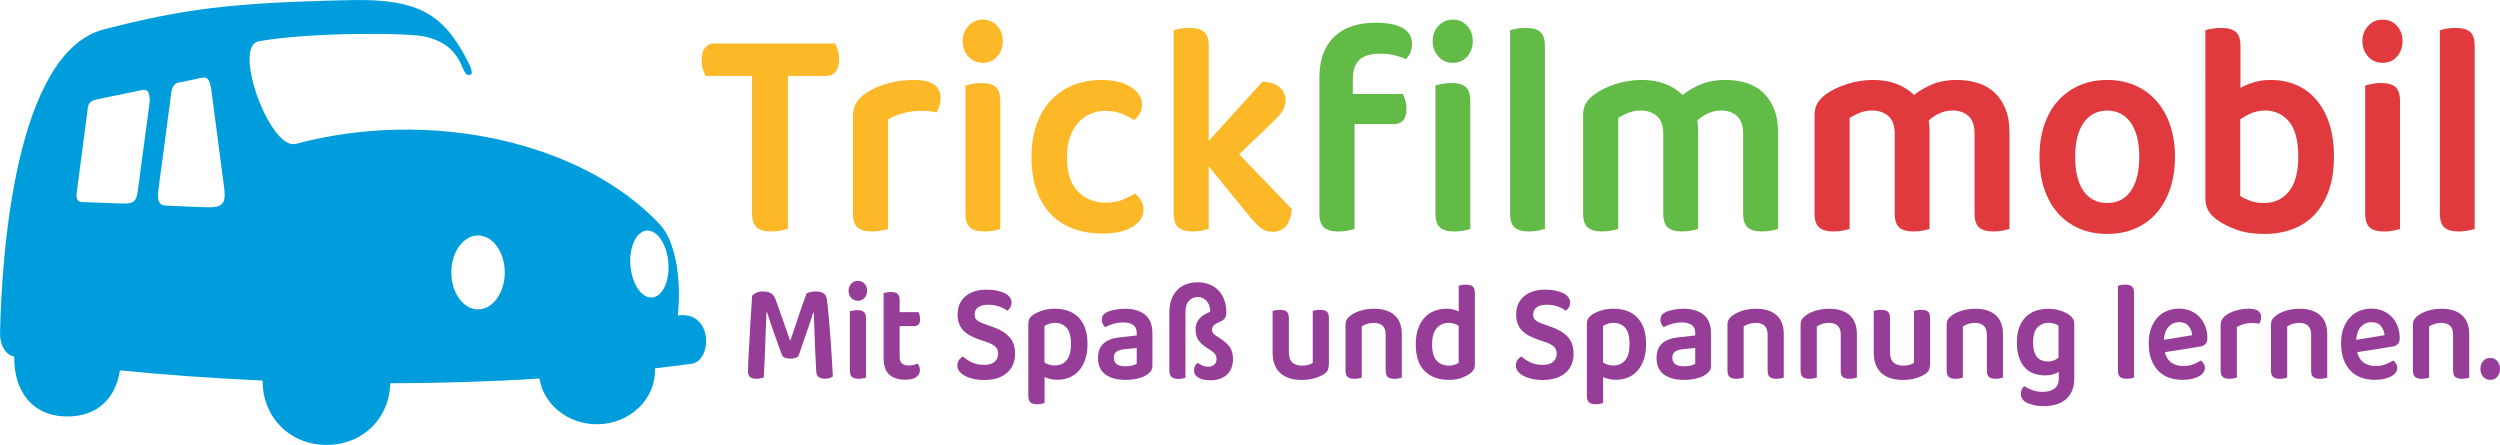 <?xml version="1.0" encoding="UTF-8"?>
<svg xmlns="http://www.w3.org/2000/svg" id="Ebene_1" data-name="Ebene 1" viewBox="0 0 628.81 111.9">
  <defs>
    <style>
      .cls-1 {
        fill: #009ddc;
        fill-rule: evenodd;
      }

      .cls-1, .cls-2, .cls-3, .cls-4, .cls-5 {
        stroke-width: 0px;
      }

      .cls-2 {
        fill: #61bb46;
      }

      .cls-3 {
        fill: #963d97;
      }

      .cls-4 {
        fill: #e03a3e;
      }

      .cls-5 {
        fill: #fdb827;
      }
    </style>
  </defs>
  <path class="cls-1" d="M3.62,89.68h0c-2.23-.36-3.67-2.93-3.61-5.87C.43,63.94,3.81,13.04,26.27,7.34,46.29,2.26,57.8.65,88.62.02c17.08-.35,22.92,4.06,28.5,14.37,1.91,3.52,1.71,4.19,1.17,4.39-2.7.99-.91-7.26-11.49-9.59-4.59-1.01-29.08-1.07-41.7,1.19-6.81,1.22,2.86,27.52,9.28,25.81,33.88-9.05,72.11-.53,91.59,20.26,4.11,4.39,5.45,14.34,4.51,22.9,8.88-1.29,8.78,11.43,3.44,12.15-3.06.41-6.11.8-9.17,1.15,0,.15,0,.31,0,.47.03,7.47-6.5,13.56-14.56,13.59-7.34.03-13.44-4.96-14.5-11.49-12.94.8-25.54,1.16-37.52,1.18-.19,8.59-6.7,15.5-16.05,15.5s-16.05-7.12-16.05-15.89c0-.1,0-.19,0-.29-13.67-.61-25.84-1.56-35.9-2.57-.99,6.62-5.29,11.6-13.18,11.6-9.07,0-13.41-6.57-13.41-14.67,0-.14,0-.27,0-.41h0ZM120.24,59.22c3.71,0,6.72,4.17,6.72,9.3s-3.01,9.3-6.72,9.3-6.72-4.17-6.72-9.3,3.01-9.3,6.72-9.3h0ZM162.58,58.01c2.63-.29,5.1,3.25,5.52,7.89.42,4.64-1.37,8.64-4,8.92-2.63.29-5.1-3.25-5.52-7.89-.42-4.64,1.37-8.64,4-8.92h0ZM41.62,51.7c5.4.24,8.77.43,11.19.43,3.69,0,4-1.69,3.54-5.14-.72-5.37-2.34-17.71-3.14-23.96-.32-2.53-.77-3.83-2.42-3.48-2.72.57-4.38.93-5.99,1.26-.75.15-1.48.82-1.72,2.46-.28,2.4-1.98,14.97-3.21,24.26-.24,1.86-.42,4.07,1.75,4.17h0ZM20.68,50.83c3.99.15,6.55.22,10.06.36,3.52.14,3.64-.92,4.09-4.39.32-2.44,1.1-8.58,2.67-19.99.21-1.55.55-4.66-1.75-4.16-5.9,1.21-6.45,1.33-11.58,2.39-2.15.48-2.04,1.77-2.2,3.05-.49,3.85-.63,4.69-2.63,20.02-.39,2.23.4,2.69,1.35,2.72h0Z"></path>
  <path class="cls-3" d="M200.84,89.57c-.21.19-.49.34-.84.46-.34.12-.74.18-1.19.18-.56,0-1.02-.08-1.4-.23-.38-.15-.64-.43-.79-.84-.88-2.42-1.62-4.49-2.22-6.19-.6-1.71-1.08-3.17-1.45-4.38h-.16c-.07,1.59-.12,3.05-.18,4.38-.05,1.33-.1,2.63-.14,3.9-.04,1.27-.09,2.56-.15,3.86-.05,1.31-.12,2.72-.21,4.24-.21.07-.48.14-.8.21-.32.07-.67.11-1.03.11-1.44,0-2.15-.59-2.15-1.78,0-.38.02-.97.05-1.76.03-.79.07-1.72.13-2.78.05-1.06.12-2.21.19-3.47.07-1.26.15-2.53.22-3.81.08-1.28.16-2.54.24-3.79s.16-2.4.22-3.47c.17-.24.49-.48.95-.73.46-.25,1.06-.37,1.79-.37.81,0,1.47.15,1.98.44.5.3.88.79,1.14,1.48.28.74.57,1.54.88,2.42s.63,1.78.95,2.71c.32.93.64,1.83.95,2.72.31.89.61,1.73.88,2.51h.13c.73-2.23,1.45-4.39,2.17-6.48.72-2.09,1.34-3.86,1.88-5.3.26-.14.59-.26,1-.36.41-.1.82-.14,1.25-.14.79,0,1.43.13,1.9.39.47.26.76.65.87,1.17.09.45.18,1.17.29,2.15.11.98.21,2.11.32,3.36.11,1.26.21,2.6.32,4.02.11,1.42.2,2.79.29,4.11.08,1.32.16,2.52.23,3.61.06,1.09.11,1.95.13,2.56-.28.19-.57.33-.88.43-.31.1-.69.14-1.14.14-.56,0-1.04-.12-1.46-.37-.42-.25-.65-.72-.69-1.41-.09-1.49-.16-2.96-.23-4.4-.07-1.44-.12-2.79-.16-4.08-.04-1.28-.09-2.46-.13-3.54-.04-1.08-.08-2.01-.1-2.79h-.16c-.34,1.11-.81,2.53-1.41,4.25-.6,1.72-1.36,3.93-2.28,6.64h0Z"></path>
  <path class="cls-3" d="M213.76,78.29c.17-.05.42-.11.76-.18.33-.07.69-.11,1.08-.11.77,0,1.33.15,1.69.46.35.31.53.85.53,1.64v14.88c-.17.05-.42.11-.76.18-.33.07-.69.11-1.08.11-.77,0-1.33-.15-1.69-.46-.35-.31-.53-.85-.53-1.64v-14.88h0ZM213.44,73.13c0-.69.22-1.28.66-1.76.44-.49,1-.73,1.69-.73s1.24.24,1.67.73c.43.49.64,1.07.64,1.76s-.21,1.31-.64,1.8c-.43.49-.99.73-1.67.73s-1.25-.24-1.69-.73c-.44-.49-.66-1.09-.66-1.8h0Z"></path>
  <path class="cls-3" d="M226.27,89.79c0,.76.21,1.3.63,1.64.42.33,1,.5,1.75.5.36,0,.73-.05,1.11-.14.38-.1.71-.21,1.01-.36.17.19.32.42.43.69.12.27.18.59.18.94,0,.71-.29,1.3-.87,1.76-.58.46-1.51.69-2.8.69-1.69,0-3.03-.42-4-1.26-.98-.84-1.46-2.24-1.46-4.18v-16.34c.17-.05.42-.11.76-.18.33-.07.69-.11,1.08-.11.75,0,1.3.15,1.66.46.35.31.53.85.53,1.64v2.96h4.73c.11.19.2.44.29.75.08.31.13.64.13,1,0,.62-.13,1.07-.39,1.35-.26.29-.6.43-1.03.43h-3.73v7.76h0Z"></path>
  <path class="cls-3" d="M247.46,91.78c1.24,0,2.15-.27,2.73-.8.58-.53.87-1.2.87-2.01,0-.74-.22-1.32-.68-1.76-.45-.44-1.13-.81-2.06-1.12l-2.06-.71c-.81-.28-1.55-.61-2.22-.96-.66-.36-1.23-.78-1.7-1.26-.47-.49-.84-1.06-1.09-1.71-.26-.65-.39-1.43-.39-2.33,0-1.92.65-3.45,1.96-4.58,1.31-1.13,3.1-1.69,5.37-1.69.9,0,1.73.08,2.49.23.76.15,1.42.37,1.98.64.56.27.99.61,1.3,1.01.31.4.47.85.47,1.35s-.1.88-.3,1.23c-.2.34-.46.62-.76.84-.51-.4-1.2-.75-2.04-1.05-.85-.3-1.77-.45-2.78-.45-1.12,0-1.96.22-2.54.66-.58.44-.87,1.04-.87,1.8,0,.62.2,1.09.59,1.42.4.33,1.02.65,1.88.96l1.83.64c1.87.62,3.31,1.46,4.34,2.53,1.03,1.07,1.54,2.52,1.54,4.34,0,.97-.17,1.86-.51,2.67-.34.81-.84,1.5-1.49,2.08-.65.58-1.47,1.03-2.44,1.35-.97.32-2.09.48-3.33.48-.99,0-1.89-.1-2.72-.29-.83-.19-1.54-.44-2.14-.77-.6-.32-1.07-.7-1.4-1.14-.33-.44-.5-.92-.5-1.44s.14-1.01.43-1.41c.29-.39.63-.68,1.01-.87.53.52,1.24,1,2.12,1.44.88.44,1.91.66,3.09.66h0Z"></path>
  <path class="cls-3" d="M265.88,95.52c-.62,0-1.19-.06-1.72-.2-.53-.13-1-.29-1.43-.48v6.55c-.19.05-.45.11-.77.18-.32.07-.69.11-1.09.11-.75,0-1.31-.15-1.67-.46-.36-.31-.55-.85-.55-1.64v-18.05c0-.57.1-1.03.3-1.39.2-.36.53-.69.98-1,.62-.4,1.39-.75,2.32-1.05.92-.3,1.96-.44,3.12-.44s2.27.17,3.26.52c1,.35,1.86.88,2.59,1.6.73.72,1.3,1.64,1.7,2.76.41,1.12.61,2.45.61,3.99s-.19,2.8-.58,3.92c-.39,1.11-.92,2.05-1.59,2.81-.68.76-1.48,1.33-2.41,1.71-.93.38-1.96.57-3.07.57h0ZM265.27,91.92c1.29,0,2.29-.44,3.02-1.32.73-.88,1.09-2.24,1.09-4.09s-.38-3.29-1.12-4.09c-.75-.81-1.72-1.21-2.89-1.21-.58,0-1.09.08-1.53.25-.44.17-.82.35-1.14.53v9.15c.34.24.72.43,1.14.57.42.14.9.21,1.43.21h0Z"></path>
  <path class="cls-3" d="M283.08,92.14c.62,0,1.19-.07,1.7-.2.52-.13.89-.29,1.13-.48v-3.95l-3.12.32c-.86.1-1.51.3-1.96.62-.45.32-.67.82-.67,1.51s.23,1.22.69,1.6c.46.38,1.21.57,2.23.57h0ZM282.95,77.65c2.1,0,3.78.5,5.03,1.49,1.25,1,1.88,2.54,1.88,4.63v8.22c0,.57-.13,1.02-.39,1.35-.26.33-.58.63-.96.89-.6.4-1.36.72-2.28.96-.92.24-1.97.36-3.15.36-2.14,0-3.83-.46-5.06-1.37-1.23-.91-1.85-2.28-1.85-4.11,0-1.59.46-2.81,1.37-3.65.91-.84,2.23-1.36,3.97-1.55l4.4-.5v-.64c0-.9-.3-1.57-.88-1.99-.59-.43-1.42-.64-2.49-.64-.84,0-1.65.11-2.44.34-.79.23-1.5.5-2.12.84-.24-.19-.43-.45-.6-.76-.16-.32-.24-.67-.24-1.05,0-.48.1-.86.3-1.16.2-.3.53-.56.98-.8.62-.29,1.33-.5,2.12-.64.79-.14,1.6-.21,2.41-.21h0Z"></path>
  <path class="cls-3" d="M298.19,95.02c-.17.05-.42.11-.76.18-.33.07-.68.11-1.05.11-.77,0-1.34-.16-1.7-.48-.36-.32-.55-.86-.55-1.62v-14.7c0-1.26.18-2.36.55-3.29.36-.94.87-1.72,1.51-2.35s1.4-1.1,2.27-1.41c.87-.31,1.81-.46,2.81-.46s2.01.17,2.89.52c.88.34,1.64.84,2.28,1.49.64.65,1.14,1.45,1.49,2.4.35.95.53,2.03.53,3.24,0,.95-.38,1.63-1.13,2.03l-1.25.61c-.82.4-1.22.95-1.22,1.64,0,.36.1.67.3.93.2.26.55.53,1.05.82,1.31.78,2.29,1.58,2.94,2.39.65.81.98,1.89.98,3.24,0,.88-.14,1.65-.42,2.31-.28.67-.67,1.22-1.17,1.67-.5.45-1.1.79-1.8,1.02-.7.22-1.45.34-2.27.34-1.26,0-2.27-.22-3.02-.66s-1.12-1.04-1.12-1.8c0-.88.32-1.52.96-1.92.34.26.73.49,1.16.68.43.19.92.28,1.48.28.62,0,1.12-.18,1.5-.53.38-.36.56-.81.56-1.35s-.14-1-.42-1.35c-.28-.36-.79-.76-1.54-1.21-1.09-.64-1.92-1.33-2.48-2.07-.56-.74-.84-1.68-.84-2.85,0-.95.25-1.77.76-2.46.5-.69,1.22-1.23,2.14-1.64l.8-.36c0-1.07-.29-1.95-.87-2.65-.58-.7-1.34-1.05-2.28-1.05-.86,0-1.59.31-2.19.93-.6.62-.9,1.58-.9,2.88v16.52h0Z"></path>
  <path class="cls-3" d="M334.23,91.71c0,.55-.09,1-.26,1.37-.17.37-.48.69-.93.98-.62.43-1.41.78-2.36,1.07-.95.29-2.04.43-3.26.43-1.12,0-2.12-.14-3.02-.41s-1.67-.7-2.32-1.26c-.64-.57-1.14-1.29-1.48-2.17-.34-.88-.51-1.92-.51-3.13v-10.36c.17-.07.42-.14.76-.2s.7-.09,1.11-.09c.75,0,1.31.15,1.67.44.36.3.55.85.55,1.66v8.47c0,1.23.28,2.12.85,2.65s1.38.8,2.43.8c.66,0,1.23-.07,1.69-.21.46-.14.81-.3,1.04-.46v-13.07c.17-.07.42-.14.76-.2s.69-.09,1.08-.09c.77,0,1.33.15,1.69.44.35.3.53.85.53,1.66v11.68h0Z"></path>
  <path class="cls-3" d="M348.53,84.16c0-1.02-.26-1.77-.79-2.24-.52-.47-1.24-.71-2.14-.71-.62,0-1.19.08-1.72.25-.52.17-.98.38-1.37.64v12.89c-.19.05-.45.11-.77.18-.32.07-.68.11-1.09.11-.75,0-1.31-.15-1.67-.46-.36-.31-.55-.85-.55-1.64v-11.43c0-.57.11-1.03.32-1.39.21-.36.55-.7,1-1.03.62-.47,1.45-.87,2.48-1.19,1.03-.32,2.16-.48,3.41-.48,2.21,0,3.92.54,5.13,1.62,1.21,1.08,1.82,2.66,1.82,4.75v10.96c-.17.05-.42.11-.76.18-.33.07-.69.11-1.08.11-.77,0-1.33-.15-1.69-.46-.35-.31-.53-.85-.53-1.64v-9.01h0Z"></path>
  <path class="cls-3" d="M370.94,91.74c0,.55-.11.99-.32,1.32-.21.33-.54.65-.96.96-.54.38-1.24.73-2.12,1.05-.88.32-1.9.48-3.05.48-2.57,0-4.61-.73-6.12-2.19-1.51-1.46-2.27-3.7-2.27-6.71,0-1.57.2-2.91.61-4.04.41-1.13.96-2.06,1.66-2.79.7-.74,1.52-1.28,2.46-1.64.94-.36,1.96-.53,3.05-.53.58,0,1.13.06,1.64.2s.98.29,1.38.48v-6.44c.17-.07.42-.14.76-.2.33-.06.69-.09,1.08-.09.77,0,1.33.15,1.69.46.35.31.53.85.53,1.64v18.05h0ZM366.89,81.95c-.32-.21-.7-.39-1.12-.53-.43-.14-.89-.21-1.38-.21-1.2,0-2.2.43-2.99,1.28-.79.85-1.19,2.25-1.19,4.2,0,1.83.38,3.16,1.14,4.01.76.84,1.8,1.26,3.1,1.26.56,0,1.03-.07,1.43-.21.4-.14.73-.31,1.01-.5v-9.29h0Z"></path>
  <path class="cls-3" d="M387.95,91.78c1.24,0,2.15-.27,2.73-.8.58-.53.87-1.2.87-2.01,0-.74-.23-1.32-.68-1.76-.45-.44-1.14-.81-2.06-1.12l-2.06-.71c-.82-.28-1.55-.61-2.22-.96-.66-.36-1.23-.78-1.7-1.26-.47-.49-.84-1.06-1.09-1.71-.26-.65-.39-1.43-.39-2.33,0-1.92.65-3.45,1.96-4.58,1.31-1.13,3.1-1.69,5.37-1.69.9,0,1.73.08,2.49.23.76.15,1.42.37,1.98.64.56.27.99.61,1.3,1.01.31.4.47.85.47,1.35s-.1.88-.31,1.23c-.2.34-.46.62-.76.84-.52-.4-1.2-.75-2.04-1.05-.85-.3-1.77-.45-2.78-.45-1.11,0-1.96.22-2.54.66-.58.44-.87,1.04-.87,1.8,0,.62.2,1.09.59,1.42.4.33,1.02.65,1.88.96l1.83.64c1.86.62,3.31,1.46,4.34,2.53,1.03,1.07,1.54,2.52,1.54,4.34,0,.97-.17,1.86-.51,2.67-.34.81-.84,1.5-1.49,2.08-.65.58-1.47,1.03-2.44,1.35-.98.32-2.08.48-3.33.48-.99,0-1.89-.1-2.72-.29-.83-.19-1.54-.44-2.14-.77-.6-.32-1.07-.7-1.4-1.14-.33-.44-.5-.92-.5-1.44s.14-1.01.43-1.41c.29-.39.63-.68,1.01-.87.54.52,1.24,1,2.12,1.44.88.44,1.91.66,3.09.66h0Z"></path>
  <path class="cls-3" d="M406.37,95.52c-.62,0-1.2-.06-1.72-.2-.52-.13-1-.29-1.43-.48v6.55c-.19.05-.45.11-.77.18-.32.07-.69.11-1.09.11-.75,0-1.31-.15-1.67-.46-.36-.31-.55-.85-.55-1.64v-18.05c0-.57.1-1.03.31-1.39.2-.36.53-.69.98-1,.62-.4,1.39-.75,2.32-1.05.92-.3,1.96-.44,3.12-.44s2.27.17,3.26.52c1,.35,1.86.88,2.59,1.6.73.72,1.3,1.64,1.7,2.76.41,1.12.61,2.45.61,3.99s-.19,2.8-.58,3.92c-.39,1.11-.92,2.05-1.59,2.81-.68.76-1.48,1.33-2.41,1.71-.93.38-1.96.57-3.07.57h0ZM405.76,91.92c1.29,0,2.29-.44,3.02-1.32.73-.88,1.09-2.24,1.09-4.09s-.38-3.29-1.12-4.09c-.75-.81-1.71-1.21-2.89-1.21-.58,0-1.09.08-1.53.25-.44.17-.82.35-1.14.53v9.15c.34.24.72.43,1.14.57.42.14.89.21,1.43.21h0Z"></path>
  <path class="cls-3" d="M423.57,92.14c.62,0,1.19-.07,1.7-.2.51-.13.89-.29,1.12-.48v-3.95l-3.12.32c-.86.1-1.51.3-1.96.62-.45.32-.68.82-.68,1.51s.23,1.22.69,1.6c.46.38,1.2.57,2.23.57h0ZM423.44,77.65c2.1,0,3.78.5,5.03,1.49,1.25,1,1.88,2.54,1.88,4.63v8.22c0,.57-.13,1.02-.39,1.35-.26.33-.58.63-.96.89-.6.4-1.36.72-2.28.96-.92.24-1.97.36-3.15.36-2.14,0-3.83-.46-5.06-1.37-1.23-.91-1.85-2.28-1.85-4.11,0-1.59.46-2.81,1.37-3.65.91-.84,2.24-1.36,3.97-1.55l4.4-.5v-.64c0-.9-.29-1.57-.88-1.99-.59-.43-1.42-.64-2.49-.64-.84,0-1.65.11-2.44.34-.79.23-1.5.5-2.12.84-.24-.19-.43-.45-.6-.76-.16-.32-.24-.67-.24-1.05,0-.48.1-.86.31-1.16.2-.3.53-.56.98-.8.62-.29,1.33-.5,2.12-.64.79-.14,1.6-.21,2.41-.21h0Z"></path>
  <path class="cls-3" d="M444.6,84.16c0-1.02-.26-1.77-.79-2.24-.52-.47-1.24-.71-2.14-.71-.62,0-1.2.08-1.72.25-.53.17-.98.38-1.37.64v12.89c-.19.05-.45.11-.77.18-.32.07-.69.11-1.09.11-.75,0-1.31-.15-1.67-.46-.36-.31-.55-.85-.55-1.64v-11.43c0-.57.11-1.03.32-1.39.21-.36.55-.7,1-1.03.62-.47,1.45-.87,2.48-1.19,1.03-.32,2.16-.48,3.41-.48,2.21,0,3.92.54,5.13,1.62,1.21,1.08,1.82,2.66,1.82,4.75v10.96c-.17.05-.42.11-.76.18-.33.07-.69.11-1.08.11-.77,0-1.33-.15-1.69-.46-.35-.31-.53-.85-.53-1.64v-9.01h0Z"></path>
  <path class="cls-3" d="M462.99,84.16c0-1.02-.26-1.77-.79-2.24-.52-.47-1.24-.71-2.14-.71-.62,0-1.2.08-1.72.25-.52.17-.98.38-1.37.64v12.89c-.19.05-.45.11-.77.18-.32.07-.69.11-1.09.11-.75,0-1.31-.15-1.67-.46-.36-.31-.55-.85-.55-1.64v-11.43c0-.57.11-1.03.32-1.39.21-.36.55-.7,1-1.03.62-.47,1.45-.87,2.48-1.19,1.03-.32,2.17-.48,3.41-.48,2.21,0,3.92.54,5.13,1.62,1.21,1.08,1.82,2.66,1.82,4.75v10.96c-.17.05-.42.11-.76.18-.33.07-.69.11-1.08.11-.77,0-1.34-.15-1.69-.46-.35-.31-.53-.85-.53-1.64v-9.01h0Z"></path>
  <path class="cls-3" d="M485.43,91.71c0,.55-.09,1-.26,1.37-.17.37-.48.69-.93.98-.62.43-1.41.78-2.36,1.07-.95.29-2.04.43-3.26.43-1.11,0-2.12-.14-3.02-.41-.9-.27-1.67-.7-2.32-1.26-.64-.57-1.14-1.29-1.48-2.17-.34-.88-.51-1.92-.51-3.13v-10.36c.17-.07.42-.14.76-.2.33-.06.7-.09,1.11-.09.75,0,1.31.15,1.67.44.36.3.55.85.55,1.66v8.47c0,1.23.28,2.12.85,2.65.57.53,1.38.8,2.43.8.67,0,1.23-.07,1.69-.21.46-.14.81-.3,1.05-.46v-13.07c.17-.07.42-.14.76-.2.33-.06.69-.09,1.08-.09.77,0,1.33.15,1.69.44.35.3.53.85.53,1.66v11.68h0Z"></path>
  <path class="cls-3" d="M499.73,84.16c0-1.02-.26-1.77-.79-2.24-.53-.47-1.24-.71-2.14-.71-.62,0-1.2.08-1.72.25-.52.17-.98.38-1.37.64v12.89c-.19.05-.45.11-.77.18-.32.07-.69.11-1.09.11-.75,0-1.31-.15-1.67-.46-.36-.31-.55-.85-.55-1.64v-11.43c0-.57.11-1.03.32-1.39.21-.36.55-.7,1-1.03.62-.47,1.45-.87,2.48-1.19,1.03-.32,2.17-.48,3.41-.48,2.21,0,3.92.54,5.13,1.62,1.21,1.08,1.82,2.66,1.82,4.75v10.96c-.17.05-.42.11-.75.18-.33.07-.69.11-1.08.11-.77,0-1.34-.15-1.69-.46-.35-.31-.53-.85-.53-1.64v-9.01h0Z"></path>
  <path class="cls-3" d="M517.83,93.56c-.43.24-.93.44-1.49.61-.57.17-1.23.25-1.98.25-.96,0-1.88-.15-2.73-.44-.86-.3-1.61-.78-2.25-1.44-.64-.67-1.15-1.53-1.53-2.58-.38-1.06-.56-2.34-.56-3.86,0-1.38.19-2.59.56-3.65.37-1.06.91-1.94,1.61-2.65.7-.71,1.53-1.25,2.49-1.6.97-.36,2.04-.53,3.22-.53,1.11,0,2.14.15,3.07.46.93.31,1.68.67,2.23,1.07.39.29.69.6.92.96.22.36.34.81.34,1.35v13.74c0,1.21-.2,2.25-.6,3.13-.4.88-.94,1.6-1.62,2.15-.69.56-1.49.97-2.41,1.23-.92.26-1.92.39-2.99.39s-2.08-.11-2.91-.34c-.83-.23-1.44-.48-1.85-.77-.71-.5-1.06-1.16-1.06-1.99,0-.45.09-.84.26-1.17.17-.33.38-.58.61-.75.56.38,1.23.71,2.03,1,.79.29,1.64.43,2.54.43,1.29,0,2.29-.27,3.02-.82.73-.55,1.09-1.42,1.09-2.64v-1.53h0ZM515.04,90.93c.62,0,1.15-.1,1.59-.29.44-.19.82-.41,1.14-.68v-8.05c-.3-.19-.65-.36-1.04-.5-.4-.14-.87-.21-1.43-.21-1.18,0-2.13.4-2.85,1.19-.72.79-1.08,2.02-1.08,3.68,0,.9.09,1.66.27,2.28.18.62.44,1.12.77,1.5.33.38.72.65,1.17.82.45.17.93.25,1.45.25h0Z"></path>
  <path class="cls-3" d="M536.77,94.98c-.17.05-.42.11-.76.18-.33.07-.69.11-1.08.11-.77,0-1.33-.15-1.69-.46-.35-.31-.53-.85-.53-1.64v-21.29c.17-.07.42-.14.76-.2.33-.06.69-.09,1.08-.09.77,0,1.33.15,1.69.46.35.31.53.85.53,1.64v21.29h0Z"></path>
  <path class="cls-3" d="M544.52,88.61c.3,1.21.86,2.09,1.67,2.63.82.55,1.82.82,3.02.82.9,0,1.73-.15,2.49-.45.76-.3,1.38-.61,1.85-.94.3.19.55.45.74.78s.29.69.29,1.07c0,.47-.14.9-.43,1.26-.29.37-.68.68-1.19.94-.5.26-1.1.46-1.78.61-.69.14-1.43.21-2.22.21-1.26,0-2.42-.19-3.46-.57-1.04-.38-1.93-.95-2.67-1.73-.74-.77-1.32-1.73-1.74-2.87-.42-1.14-.63-2.47-.63-3.99s.2-2.75.61-3.84c.41-1.09.96-2.01,1.65-2.74.7-.74,1.51-1.28,2.43-1.64.92-.36,1.9-.53,2.93-.53s2.01.18,2.89.55c.88.37,1.63.88,2.25,1.53.62.65,1.11,1.44,1.46,2.35.35.91.53,1.9.53,2.97,0,.67-.15,1.16-.47,1.49-.31.33-.74.55-1.3.64l-8.94,1.42h0ZM548.09,81.03c-1.05,0-1.93.39-2.64,1.16-.71.77-1.1,1.87-1.19,3.29l7.14-1.18c-.09-.88-.4-1.64-.93-2.3-.54-.65-1.33-.98-2.38-.98h0Z"></path>
  <path class="cls-3" d="M562.62,94.98c-.19.05-.45.11-.77.18-.32.07-.69.11-1.09.11-.75,0-1.31-.15-1.67-.46-.36-.31-.55-.85-.55-1.64v-11.28c0-.62.13-1.14.39-1.57.26-.43.63-.81,1.12-1.14.66-.45,1.48-.82,2.46-1.1.97-.28,2.03-.43,3.17-.43,2.04,0,3.05.7,3.05,2.1,0,.33-.05.65-.14.94-.1.3-.2.54-.31.73-.49-.12-1.1-.18-1.83-.18s-1.46.1-2.12.29c-.66.19-1.23.43-1.7.71v12.74h0Z"></path>
  <path class="cls-3" d="M581.3,84.16c0-1.02-.26-1.77-.79-2.24-.53-.47-1.24-.71-2.14-.71-.62,0-1.2.08-1.72.25-.53.17-.98.38-1.37.64v12.89c-.19.05-.45.11-.77.18-.32.07-.69.11-1.09.11-.75,0-1.31-.15-1.67-.46-.36-.31-.55-.85-.55-1.64v-11.43c0-.57.11-1.03.32-1.39.22-.36.55-.7,1-1.03.62-.47,1.45-.87,2.48-1.19,1.03-.32,2.16-.48,3.41-.48,2.21,0,3.92.54,5.13,1.62,1.21,1.08,1.82,2.66,1.82,4.75v10.96c-.17.05-.42.11-.76.18-.33.07-.69.11-1.08.11-.77,0-1.33-.15-1.69-.46-.35-.31-.53-.85-.53-1.64v-9.01h0Z"></path>
  <path class="cls-3" d="M592.9,88.61c.3,1.21.86,2.09,1.67,2.63.82.55,1.82.82,3.02.82.9,0,1.73-.15,2.49-.45.76-.3,1.38-.61,1.85-.94.3.19.55.45.74.78s.29.69.29,1.07c0,.47-.14.9-.43,1.26-.29.37-.69.68-1.19.94-.5.26-1.1.46-1.78.61-.69.14-1.43.21-2.22.21-1.26,0-2.42-.19-3.46-.57-1.04-.38-1.93-.95-2.67-1.73-.74-.77-1.32-1.73-1.74-2.87-.42-1.14-.63-2.47-.63-3.99s.2-2.75.61-3.84c.41-1.09.96-2.01,1.66-2.74.7-.74,1.51-1.28,2.43-1.64.92-.36,1.9-.53,2.92-.53s2.02.18,2.89.55c.88.37,1.63.88,2.25,1.53.62.65,1.11,1.44,1.46,2.35.35.91.53,1.9.53,2.97,0,.67-.16,1.16-.47,1.49-.31.33-.74.55-1.3.64l-8.94,1.42h0ZM596.47,81.03c-1.05,0-1.93.39-2.64,1.16-.71.77-1.1,1.87-1.19,3.29l7.14-1.18c-.09-.88-.4-1.64-.93-2.3-.53-.65-1.33-.98-2.38-.98h0Z"></path>
  <path class="cls-3" d="M617.01,84.16c0-1.02-.26-1.77-.79-2.24-.53-.47-1.24-.71-2.14-.71-.62,0-1.19.08-1.72.25-.52.17-.98.38-1.37.64v12.89c-.19.05-.45.11-.77.18-.32.07-.69.11-1.09.11-.75,0-1.31-.15-1.67-.46-.36-.31-.55-.85-.55-1.64v-11.43c0-.57.11-1.03.32-1.39.22-.36.55-.7,1-1.03.62-.47,1.45-.87,2.48-1.19,1.03-.32,2.16-.48,3.41-.48,2.21,0,3.92.54,5.13,1.62,1.21,1.08,1.82,2.66,1.82,4.75v10.96c-.17.05-.42.11-.76.18-.33.07-.69.11-1.08.11-.77,0-1.33-.15-1.69-.46-.35-.31-.53-.85-.53-1.64v-9.01h0Z"></path>
  <path class="cls-3" d="M623.89,92.81c0-.78.22-1.44.66-1.98.44-.53,1.05-.8,1.82-.8s1.34.27,1.78.8c.44.53.66,1.19.66,1.98s-.22,1.41-.66,1.94c-.44.53-1.03.8-1.78.8s-1.38-.27-1.82-.8c-.44-.53-.66-1.18-.66-1.94h0Z"></path>
  <path class="cls-5" d="M210.08,10.94c.23.41.45.96.66,1.65.21.69.31,1.45.31,2.27,0,1.39-.29,2.44-.87,3.16-.58.72-1.38,1.08-2.4,1.08h-9.6v38.5c-.37.1-.95.23-1.74.39s-1.6.23-2.43.23c-1.76,0-3.01-.36-3.76-1.08-.74-.72-1.11-1.93-1.11-3.62V19.1h-11.68c-.23-.46-.45-1.03-.66-1.69-.21-.67-.31-1.41-.31-2.23,0-1.44.29-2.5.87-3.2.58-.69,1.38-1.04,2.4-1.04h30.32Z"></path>
  <path class="cls-5" d="M223.36,57.6c-.42.1-.97.23-1.67.39-.69.15-1.48.23-2.36.23-1.62,0-2.83-.33-3.62-1-.79-.67-1.18-1.85-1.18-3.54v-24.41c0-1.33.28-2.46.83-3.39.56-.92,1.37-1.75,2.43-2.46,1.44-.98,3.21-1.77,5.32-2.39,2.11-.62,4.39-.92,6.85-.92,4.4,0,6.61,1.51,6.61,4.54,0,.72-.1,1.4-.31,2.04-.21.64-.43,1.17-.66,1.58-1.07-.26-2.39-.39-3.96-.39s-3.15.21-4.59.62c-1.44.41-2.67.92-3.69,1.54v27.57h0Z"></path>
  <path class="cls-5" d="M242.83,21.49c.37-.1.92-.23,1.64-.38.72-.15,1.5-.23,2.33-.23,1.67,0,2.89.33,3.65,1,.76.67,1.15,1.85,1.15,3.54v32.19c-.37.1-.92.23-1.63.39-.72.15-1.5.23-2.33.23-1.67,0-2.89-.33-3.65-1-.76-.67-1.15-1.85-1.15-3.54V21.49h0ZM242.14,10.33c0-1.49.48-2.76,1.43-3.81.95-1.05,2.17-1.58,3.65-1.58s2.69.53,3.62,1.58c.93,1.05,1.39,2.32,1.39,3.81s-.46,2.84-1.39,3.89c-.93,1.05-2.13,1.58-3.62,1.58s-2.7-.53-3.65-1.58c-.95-1.05-1.43-2.35-1.43-3.89h0Z"></path>
  <path class="cls-5" d="M278.09,27.88c-1.39,0-2.68.26-3.86.77-1.18.51-2.2,1.26-3.06,2.23-.86.98-1.54,2.18-2.05,3.62-.51,1.44-.76,3.11-.76,5.01,0,3.8.9,6.66,2.71,8.58,1.81,1.92,4.15,2.89,7.02,2.89,1.62,0,3.02-.24,4.21-.73,1.18-.49,2.24-1.01,3.16-1.58.65.51,1.17,1.1,1.56,1.77.39.67.59,1.44.59,2.31,0,1.74-.93,3.18-2.78,4.31-1.85,1.13-4.36,1.69-7.51,1.69-2.64,0-5.07-.4-7.27-1.19-2.2-.8-4.09-2-5.67-3.62-1.58-1.62-2.79-3.63-3.65-6.04-.86-2.41-1.29-5.21-1.29-8.39s.46-6.07,1.39-8.51c.93-2.44,2.19-4.47,3.79-6.08,1.6-1.62,3.47-2.82,5.6-3.62,2.13-.8,4.4-1.19,6.82-1.19,3.11,0,5.59.6,7.44,1.81,1.85,1.21,2.78,2.68,2.78,4.43,0,.82-.2,1.57-.59,2.23-.39.67-.85,1.21-1.36,1.62-.93-.57-1.96-1.09-3.1-1.58-1.14-.49-2.51-.73-4.14-.73h0Z"></path>
  <path class="cls-5" d="M304.03,57.6c-.42.1-.97.23-1.67.39s-1.48.23-2.36.23c-1.62,0-2.83-.33-3.62-1-.79-.67-1.18-1.85-1.18-3.54V7.63c.37-.15.92-.3,1.63-.42.72-.13,1.52-.19,2.4-.19,1.62,0,2.83.33,3.62,1,.79.67,1.18,1.85,1.18,3.54v23.87l13.49-14.86c1.76,0,3.18.44,4.24,1.31,1.07.87,1.6,1.98,1.6,3.31,0,1.18-.34,2.21-1.01,3.08-.67.87-1.73,1.98-3.16,3.31l-7.51,7.24,13.28,13.78c-.19,1.8-.67,3.19-1.46,4.2-.79,1-1.92,1.5-3.41,1.5-1.07,0-2.01-.28-2.82-.85-.81-.56-1.8-1.57-2.96-3l-10.29-12.63v15.78h0Z"></path>
  <path class="cls-2" d="M340.26,23.65h12.59c.23.41.44.94.63,1.58.18.64.28,1.35.28,2.12,0,1.33-.28,2.31-.83,2.93-.56.62-1.3.92-2.23.92h-10.01v26.41c-.42.1-.97.23-1.67.39s-1.48.23-2.36.23c-1.62,0-2.83-.33-3.62-1-.79-.67-1.18-1.85-1.18-3.54V19.64c0-2.46.35-4.57,1.04-6.31.69-1.75,1.67-3.18,2.92-4.31,1.25-1.13,2.74-1.96,4.45-2.5,1.71-.54,3.59-.81,5.63-.81,6.17,0,9.25,1.8,9.25,5.39,0,.82-.15,1.55-.45,2.19-.3.64-.66,1.17-1.08,1.58-.88-.41-1.87-.74-2.96-1-1.09-.26-2.24-.38-3.44-.38-2.41,0-4.17.51-5.28,1.54-1.11,1.03-1.67,2.7-1.67,5.01v3.62h0Z"></path>
  <path class="cls-2" d="M361.05,21.49c.37-.1.92-.23,1.63-.38.72-.15,1.49-.23,2.33-.23,1.67,0,2.89.33,3.65,1,.76.67,1.15,1.85,1.15,3.54v32.19c-.37.1-.92.23-1.63.39-.72.15-1.49.23-2.33.23-1.67,0-2.89-.33-3.65-1-.77-.67-1.15-1.85-1.15-3.54V21.49h0ZM360.35,10.33c0-1.49.48-2.76,1.43-3.81.95-1.05,2.17-1.58,3.65-1.58s2.69.53,3.62,1.58c.93,1.05,1.39,2.32,1.39,3.81s-.46,2.84-1.39,3.89c-.93,1.05-2.13,1.58-3.62,1.58s-2.7-.53-3.65-1.58c-.95-1.05-1.43-2.35-1.43-3.89h0Z"></path>
  <path class="cls-2" d="M388.58,57.6c-.37.1-.92.23-1.63.39-.72.15-1.5.23-2.33.23-1.67,0-2.89-.33-3.65-1-.77-.67-1.15-1.85-1.15-3.54V7.63c.37-.15.92-.3,1.63-.42.72-.13,1.49-.19,2.33-.19,1.67,0,2.89.33,3.65,1,.77.67,1.15,1.85,1.15,3.54v46.05h0Z"></path>
  <path class="cls-2" d="M447.2,57.6c-.37.1-.92.23-1.63.39-.72.15-1.49.23-2.33.23-1.67,0-2.89-.33-3.65-1-.76-.67-1.15-1.85-1.15-3.54v-20.02c0-2.05-.51-3.54-1.53-4.47-1.02-.92-2.36-1.39-4.03-1.39-1.11,0-2.19.23-3.23.69s-1.96,1.08-2.75,1.85c.14.72.21,1.44.21,2.16v25.1c-.37.1-.92.23-1.63.39-.72.15-1.49.23-2.33.23-1.67,0-2.89-.33-3.65-1-.77-.67-1.15-1.85-1.15-3.54v-20.02c0-2.05-.53-3.54-1.6-4.47-1.07-.92-2.43-1.39-4.1-1.39-1.16,0-2.23.21-3.2.62-.97.41-1.79.82-2.43,1.23v27.95c-.42.1-.97.23-1.67.39-.7.15-1.48.23-2.36.23-1.62,0-2.83-.33-3.62-1-.79-.67-1.18-1.85-1.18-3.54v-24.72c0-1.18.23-2.17.7-2.96.46-.8,1.18-1.55,2.16-2.27,1.39-1.03,3.15-1.89,5.29-2.58,2.13-.69,4.33-1.04,6.61-1.04,4.22,0,7.65,1.26,10.29,3.77,1.34-1.08,2.89-1.98,4.62-2.69,1.74-.72,3.79-1.08,6.15-1.08,1.81,0,3.52.24,5.15.73,1.62.49,3.03,1.27,4.21,2.35,1.18,1.08,2.12,2.45,2.82,4.12.7,1.67,1.04,3.66,1.04,5.97v24.33h0Z"></path>
  <path class="cls-4" d="M505.41,57.6c-.37.1-.92.23-1.63.39-.72.15-1.5.23-2.33.23-1.67,0-2.88-.33-3.65-1-.77-.67-1.15-1.85-1.15-3.54v-20.02c0-2.05-.51-3.54-1.53-4.47-1.02-.92-2.36-1.39-4.03-1.39-1.11,0-2.19.23-3.23.69-1.04.46-1.96,1.08-2.75,1.85.14.72.21,1.44.21,2.16v25.1c-.37.1-.92.23-1.63.39-.72.15-1.49.23-2.33.23-1.67,0-2.89-.33-3.65-1-.76-.67-1.15-1.85-1.15-3.54v-20.02c0-2.05-.53-3.54-1.6-4.47-1.07-.92-2.43-1.39-4.1-1.39-1.16,0-2.23.21-3.2.62-.97.41-1.78.82-2.43,1.23v27.95c-.42.1-.97.23-1.67.39-.7.15-1.48.23-2.36.23-1.62,0-2.83-.33-3.62-1-.79-.67-1.18-1.85-1.18-3.54v-24.72c0-1.18.23-2.17.7-2.96.46-.8,1.18-1.55,2.15-2.27,1.39-1.03,3.15-1.89,5.29-2.58,2.13-.69,4.34-1.04,6.61-1.04,4.22,0,7.65,1.26,10.29,3.77,1.34-1.08,2.89-1.98,4.62-2.69,1.74-.72,3.79-1.08,6.15-1.08,1.81,0,3.52.24,5.15.73,1.62.49,3.02,1.27,4.21,2.35,1.18,1.08,2.12,2.45,2.82,4.12.7,1.67,1.04,3.66,1.04,5.97v24.33h0Z"></path>
  <path class="cls-4" d="M547.06,39.43c0,2.98-.41,5.66-1.22,8.05-.81,2.39-1.96,4.43-3.44,6.12-1.48,1.69-3.27,2.99-5.36,3.89s-4.43,1.35-7.02,1.35-4.94-.45-7.02-1.35-3.87-2.18-5.36-3.85c-1.48-1.67-2.63-3.7-3.44-6.08-.81-2.39-1.22-5.1-1.22-8.12s.41-5.66,1.22-8.05c.81-2.39,1.97-4.42,3.48-6.08,1.51-1.67,3.3-2.95,5.39-3.85s4.4-1.35,6.95-1.35,4.87.45,6.95,1.35c2.09.9,3.88,2.2,5.39,3.89,1.51,1.69,2.67,3.73,3.48,6.12.81,2.39,1.22,5.04,1.22,7.97h0ZM530.02,27.81c-2.5,0-4.47,1.01-5.91,3.04-1.44,2.03-2.16,4.89-2.16,8.59s.71,6.62,2.12,8.62c1.41,2,3.39,3,5.94,3s4.53-1.01,5.95-3.04c1.41-2.03,2.12-4.89,2.12-8.58s-.72-6.56-2.15-8.59c-1.44-2.03-3.41-3.04-5.91-3.04h0Z"></path>
  <path class="cls-4" d="M571.19,20.11c2.23,0,4.3.4,6.22,1.19,1.92.8,3.6,2,5.04,3.62s2.56,3.62,3.37,6.01c.81,2.39,1.22,5.2,1.22,8.43s-.42,6.06-1.25,8.47c-.84,2.41-2.02,4.44-3.55,6.08-1.53,1.64-3.37,2.87-5.53,3.7-2.16.82-4.55,1.23-7.2,1.23s-5.03-.36-7.02-1.08c-1.99-.72-3.64-1.57-4.94-2.54-.97-.72-1.69-1.5-2.16-2.35-.46-.85-.69-1.86-.69-3.04V7.63c.37-.15.91-.3,1.63-.42.72-.13,1.52-.19,2.4-.19,1.62,0,2.83.33,3.62,1,.79.67,1.18,1.85,1.18,3.54v10.55c.97-.56,2.1-1.04,3.37-1.42,1.27-.39,2.7-.58,4.28-.58h0ZM569.66,27.81c-1.25,0-2.4.23-3.44.69-1.04.46-1.96.97-2.75,1.54v19.25c.6.41,1.41.81,2.43,1.19,1.02.39,2.2.58,3.55.58,2.6,0,4.68-.96,6.26-2.89,1.58-1.93,2.36-4.86,2.36-8.82s-.78-6.93-2.33-8.78c-1.55-1.85-3.58-2.77-6.08-2.77h0Z"></path>
  <path class="cls-4" d="M594.9,21.49c.37-.1.92-.23,1.63-.38s1.49-.23,2.33-.23c1.67,0,2.89.33,3.65,1,.77.67,1.15,1.85,1.15,3.54v32.19c-.37.1-.92.23-1.63.39-.72.15-1.5.23-2.33.23-1.67,0-2.89-.33-3.65-1-.76-.67-1.15-1.85-1.15-3.54V21.49h0ZM594.21,10.33c0-1.49.47-2.76,1.43-3.81.95-1.05,2.17-1.58,3.65-1.58s2.69.53,3.62,1.58c.93,1.05,1.39,2.32,1.39,3.81s-.46,2.84-1.39,3.89c-.93,1.05-2.13,1.58-3.62,1.58s-2.7-.53-3.65-1.58c-.95-1.05-1.43-2.35-1.43-3.89h0Z"></path>
  <path class="cls-4" d="M622.44,57.6c-.37.1-.92.23-1.63.39-.72.15-1.5.23-2.33.23-1.67,0-2.89-.33-3.65-1-.76-.67-1.15-1.85-1.15-3.54V7.63c.37-.15.92-.3,1.63-.42.72-.13,1.49-.19,2.33-.19,1.67,0,2.89.33,3.65,1,.77.67,1.15,1.85,1.15,3.54v46.05h0Z"></path>
</svg>
